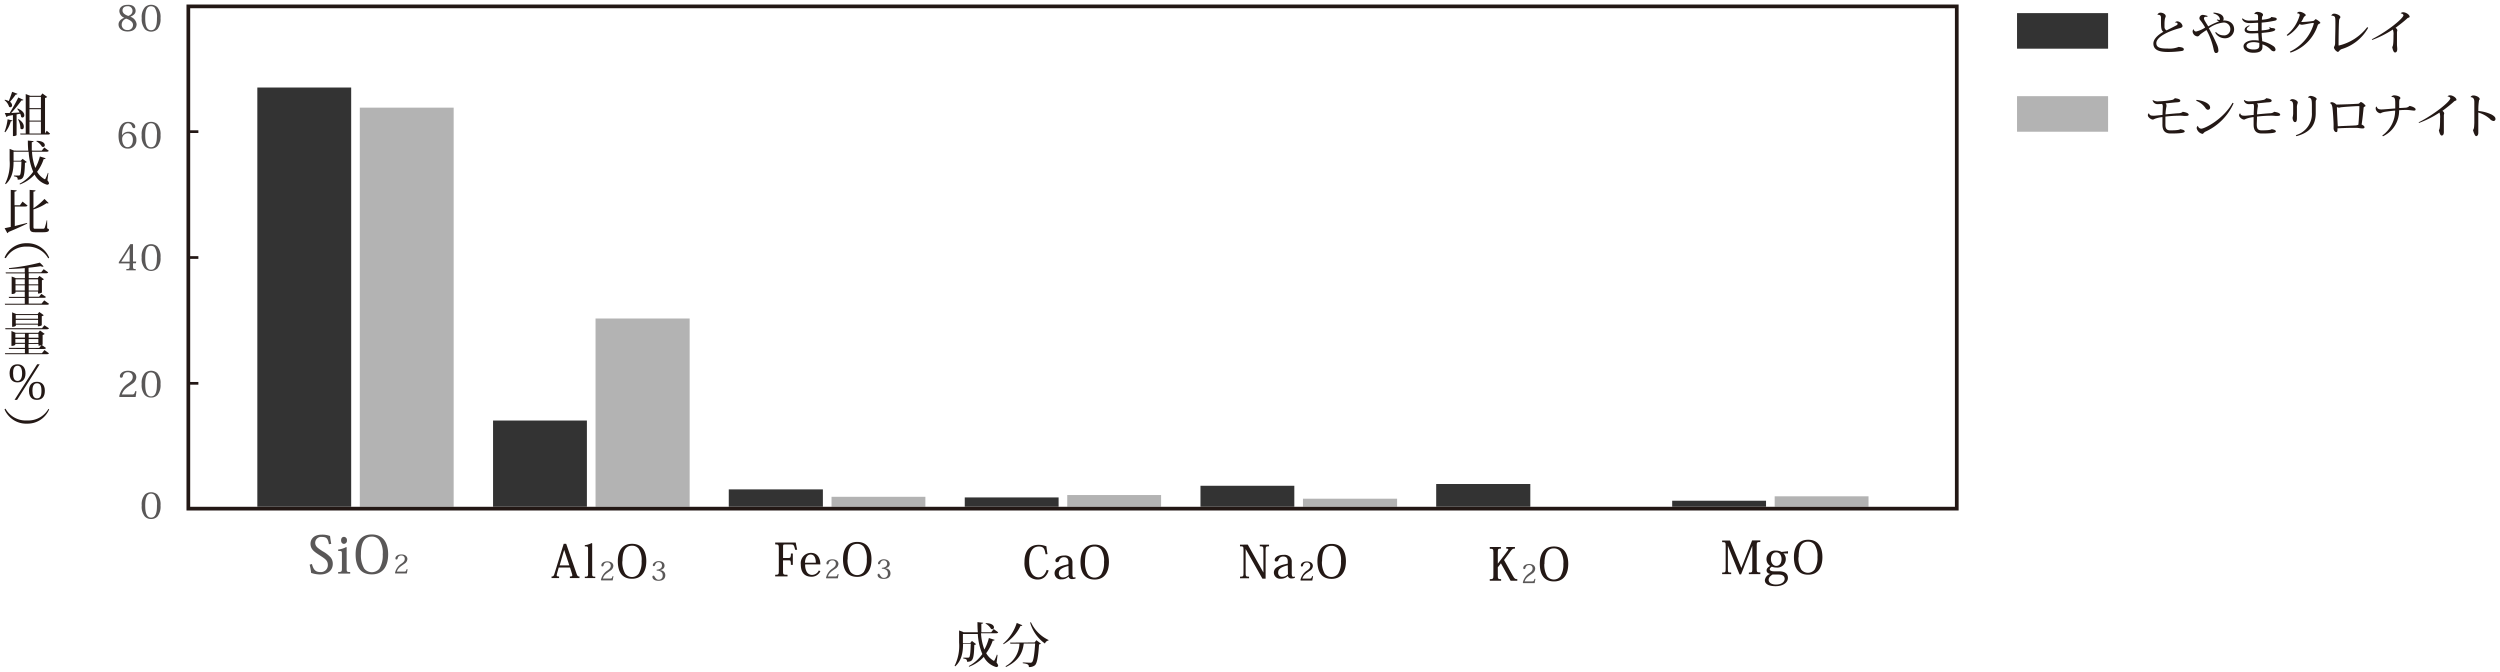 <svg id="レイヤー_1" data-name="レイヤー 1" xmlns="http://www.w3.org/2000/svg" width="552.99" height="148.55" viewBox="0 0 552.99 148.55"><defs><style>.cls-1{fill:#595757;}.cls-2{fill:#231815;}.cls-3{fill:#333;}.cls-4{fill:#b3b3b3;}.cls-5,.cls-6{fill:none;stroke:#231815;stroke-miterlimit:10;}.cls-5{stroke-width:0.82px;}.cls-6{stroke-width:0.6px;}</style></defs><path class="cls-1" d="M69,124.75c.36,1.42.91,1.79,1.91,1.79A1.53,1.53,0,0,0,72.52,125c0-1-.54-1.35-1.76-2.14s-2.08-1.34-2.08-2.6c0-.82.55-2,2.55-2a4.49,4.49,0,0,1,1.77.31c.06.46.15,1.12.27,1.72l-.51.09c-.23-1.23-.48-1.61-1.58-1.61A1.31,1.31,0,0,0,69.72,120c0,.83.47,1.17,1.61,1.91a7,7,0,0,1,1.81,1.39,2.25,2.25,0,0,1,.47,1.43c0,1.4-1.08,2.34-2.79,2.34a6.2,6.2,0,0,1-2-.35,12.31,12.31,0,0,0-.33-1.82Z"/><path class="cls-1" d="M76.68,121.06v4.62c0,.76,0,.85.78.85v.35H74.8v-.35c.77,0,.83-.09.83-.86v-3c0-.78,0-.8-.83-.8v-.32a4.51,4.51,0,0,0,1.76-.54Zm.06-1.54a.69.69,0,0,1-.65.78c-.37,0-.64-.28-.64-.78s.27-.77.64-.77A.69.69,0,0,1,76.74,119.52Z"/><path class="cls-1" d="M78.66,122.62c0-3,1.39-4.4,3.59-4.4,2.61,0,3.61,2,3.61,4.4s-1,4.43-3.61,4.43S78.66,125.23,78.66,122.62Zm1.18,0a5.7,5.7,0,0,0,.72,3.14,2.18,2.18,0,0,0,1.68.81,2.21,2.21,0,0,0,1.7-.81,5.7,5.7,0,0,0,.72-3.14,5,5,0,0,0-.74-3.14,2.05,2.05,0,0,0-1.67-.78C80.09,118.7,79.84,121,79.84,122.62Z"/><path class="cls-1" d="M90.16,125.93l-.18.92H87.45l-.08-.09a3.27,3.27,0,0,1,1.47-2.11c.44-.32.69-.57.69-1a.7.7,0,0,0-.79-.77.75.75,0,0,0-.79.64c0,.18-.13.24-.28.24s-.2-.09-.2-.27c0-.35.42-.85,1.3-.85,1,0,1.34.58,1.34,1a1.31,1.31,0,0,1-.66,1.06c-.38.28-.71.49-1,.74a2.16,2.16,0,0,0-.67,1h1.59c.38,0,.44-.07.57-.55Z"/><path class="cls-1" d="M28.85,3.71a2,2,0,0,1,1.37,1.62c0,.79-.53,1.64-2,1.64-1.1,0-2-.56-2-1.58,0-.23.06-1,1.28-1.46v0a1.66,1.66,0,0,1-1.1-1.49c0-.66.52-1.37,1.82-1.37C29.29,1,30,1.53,30,2.4c0,.62-.47,1-1.17,1.3Zm.57,1.78c0-.84-1.13-1.23-1.5-1.37a1.4,1.4,0,0,0-1,1.29,1.17,1.17,0,0,0,1.25,1.23A1.12,1.12,0,0,0,29.42,5.49ZM27.1,2.3c0,.69.67,1,1.28,1.23.43-.19.93-.45.93-1.15a1,1,0,0,0-1.12-1C27.58,1.37,27.1,1.68,27.1,2.3Z"/><path class="cls-1" d="M32,6.37A3.48,3.48,0,0,1,31.35,4a3.25,3.25,0,0,1,.74-2.43,2,2,0,0,1,2.68,0A3.29,3.29,0,0,1,35.51,4a3.54,3.54,0,0,1-.65,2.4,2,2,0,0,1-2.86,0ZM32.12,4c0,1.45.24,2.68,1.3,2.68s1.3-1.17,1.3-2.68a3.73,3.73,0,0,0-.49-2.27,1.08,1.08,0,0,0-.81-.35C32.48,1.36,32.12,2.29,32.12,4Z"/><path class="cls-1" d="M27,29.92a1.6,1.6,0,0,1,1.4-.78,1.68,1.68,0,0,1,1.77,1.78,1.82,1.82,0,0,1-1.95,1.95c-1.13,0-2-.8-2-2.86,0-1.19.33-3.06,2.12-3.06,1.08,0,1.58.61,1.58,1.07,0,.19-.1.34-.28.34s-.32-.13-.44-.43a.9.9,0,0,0-.9-.66c-.9,0-1.31,1.2-1.31,2.64Zm1.22-.43a1.23,1.23,0,0,0-1.2,1.25c0,.88.39,1.81,1.19,1.81s1.18-.77,1.18-1.6C29.42,30.61,29.29,29.49,28.25,29.49Z"/><path class="cls-1" d="M32,32.27a3.47,3.47,0,0,1-.66-2.39,3.32,3.32,0,0,1,.74-2.44,2.09,2.09,0,0,1,2.69,0,3.32,3.32,0,0,1,.74,2.44,3.52,3.52,0,0,1-.65,2.39,1.87,1.87,0,0,1-1.44.6A1.81,1.81,0,0,1,32,32.27Zm.12-2.39c0,1.45.24,2.68,1.3,2.68s1.29-1.17,1.29-2.68a3.69,3.69,0,0,0-.48-2.26,1.06,1.06,0,0,0-.81-.36C32.48,27.26,32.12,28.19,32.12,29.88Z"/><path class="cls-1" d="M28.66,58.26H26.28V58l2.55-4h.59v3.85h.71l-.06.38h-.65v.65c0,.56,0,.64.61.64v.27H27.94v-.27c.69,0,.72-.09.72-.64Zm0-3.36c-.11.17-.24.44-.44.75l-1.41,2.23h1.87V55.67c0-.21,0-.5,0-.77Z"/><path class="cls-1" d="M32,59.33a3.43,3.43,0,0,1-.66-2.39,3.29,3.29,0,0,1,.74-2.43,2.06,2.06,0,0,1,2.69,0,3.29,3.29,0,0,1,.74,2.43,3.49,3.49,0,0,1-.65,2.39,2,2,0,0,1-2.86,0ZM32.12,57c0,1.45.24,2.67,1.3,2.67s1.29-1.17,1.29-2.67a3.75,3.75,0,0,0-.48-2.27,1,1,0,0,0-.81-.35C32.48,54.33,32.12,55.26,32.12,57Z"/><path class="cls-1" d="M30.19,86.56,30,87.82H26.48l-.12-.12a4.55,4.55,0,0,1,2-2.9c.61-.43,1-.79,1-1.4a1,1,0,0,0-1.09-1.06,1,1,0,0,0-1.09.88c-.07.25-.18.33-.38.33s-.28-.13-.28-.37c0-.48.58-1.17,1.78-1.17,1.44,0,1.85.8,1.85,1.44a1.83,1.83,0,0,1-.91,1.45c-.51.38-1,.66-1.37,1a3,3,0,0,0-.92,1.36h2.18c.52,0,.6-.1.78-.75Z"/><path class="cls-1" d="M32,87.34a3.48,3.48,0,0,1-.66-2.4,3.29,3.29,0,0,1,.74-2.43,2.06,2.06,0,0,1,2.69,0,3.29,3.29,0,0,1,.74,2.43,3.54,3.54,0,0,1-.65,2.4,1.87,1.87,0,0,1-1.44.6A1.85,1.85,0,0,1,32,87.34ZM32.12,85c0,1.45.24,2.68,1.3,2.68s1.29-1.18,1.29-2.68a3.75,3.75,0,0,0-.48-2.27,1.08,1.08,0,0,0-.81-.35C32.48,82.33,32.12,83.26,32.12,85Z"/><path class="cls-1" d="M32,114.2a3.47,3.47,0,0,1-.65-2.39,3.28,3.28,0,0,1,.74-2.44,2.08,2.08,0,0,1,2.68,0,3.32,3.32,0,0,1,.74,2.44,3.52,3.52,0,0,1-.65,2.39,1.85,1.85,0,0,1-1.43.6A1.82,1.82,0,0,1,32,114.2Zm.12-2.39c0,1.45.24,2.68,1.3,2.68s1.3-1.17,1.3-2.68a3.67,3.67,0,0,0-.49-2.26,1.06,1.06,0,0,0-.81-.36C32.48,109.19,32.12,110.12,32.12,111.81Z"/><path class="cls-2" d="M126.09,125.53h-2.5l-.35,1.23a2.2,2.2,0,0,0-.1.49c0,.22.15.27.53.27v.35H122v-.35c.36,0,.48-.1.63-.57l2.06-6.66h.55l2.26,6.52c.2.6.32.71.68.71v.35h-2.13v-.35c.4,0,.54-.07.54-.27a1.65,1.65,0,0,0-.09-.4Zm-.15-.46-1.15-3.44h0l-1,3.44Z"/><path class="cls-2" d="M129.36,127.56c.68,0,.72-.09.72-.75v-5.26c0-.62,0-.69-.72-.69v-.27a4.35,4.35,0,0,0,1.52-.47l.11.07v6.63c0,.65,0,.74.68.74v.31h-2.31Z"/><path class="cls-1" d="M135.69,127.46l-.17.92H133l-.08-.09a3.3,3.3,0,0,1,1.47-2.11c.44-.32.7-.57.7-1a.71.71,0,0,0-.79-.78.77.77,0,0,0-.8.65c0,.18-.13.24-.28.24s-.2-.09-.2-.27c0-.35.43-.85,1.3-.85,1,0,1.35.58,1.35,1a1.34,1.34,0,0,1-.66,1.06c-.38.28-.72.49-1,.74a2.07,2.07,0,0,0-.66,1h1.58c.39,0,.44-.07.57-.55Z"/><path class="cls-2" d="M136.66,124.14c0-2.59,1.22-3.85,3.14-3.85,2.29,0,3.16,1.71,3.16,3.85s-.91,3.88-3.16,3.88S136.66,126.43,136.66,124.14Zm1,0a5,5,0,0,0,.63,2.75,1.89,1.89,0,0,0,3,0,4.91,4.91,0,0,0,.63-2.75,4.42,4.42,0,0,0-.64-2.75,1.8,1.8,0,0,0-1.46-.68C137.91,120.71,137.69,122.7,137.69,124.14Z"/><path class="cls-1" d="M145.93,126.12c.67,0,1.23.41,1.23,1.11s-.44,1.24-1.49,1.24-1.36-.53-1.36-.87c0-.16.07-.26.22-.26s.16,0,.24.17a1.72,1.72,0,0,0,.26.38.74.74,0,0,0,.65.34.87.87,0,0,0,.9-1,.89.89,0,0,0-.19-.59,1.41,1.41,0,0,0-1.14-.41V126c.45,0,1.18-.18,1.18-.9a.72.72,0,0,0-.76-.75.76.76,0,0,0-.74.56c-.08.2-.14.32-.32.32s-.21-.11-.21-.28.43-.83,1.28-.83c1,0,1.31.53,1.31,1s-.29.86-1.06,1Z"/><path class="cls-2" d="M332.69,123.87l1.93,3.47c.4.7.53.77,1,.77v.35h-1.48L332,124.6l-.69.89v1.81c0,.73.06.81.73.81v.35h-2.51v-.35c.73,0,.8-.08.8-.8v-5.12c0-.74-.07-.81-.8-.81V121H332v.35c-.63,0-.69.08-.69.81v2.52h0l1.92-2.5c.25-.33.4-.53.4-.66s-.14-.17-.45-.17V121h1.92v.35c-.4,0-.56.05-.91.5Z"/><path class="cls-1" d="M339.63,128.05l-.18.93h-2.53l-.08-.1a3.33,3.33,0,0,1,1.47-2.11c.44-.31.69-.57.69-1a.7.7,0,0,0-.79-.77.76.76,0,0,0-.79.64c-.05.18-.13.24-.28.24s-.2-.09-.2-.27c0-.35.42-.85,1.3-.85,1.05,0,1.34.58,1.34,1.05a1.34,1.34,0,0,1-.66,1.06c-.38.27-.71.48-1,.73a2.21,2.21,0,0,0-.67,1h1.59c.38,0,.44-.07.57-.55Z"/><path class="cls-2" d="M340.6,124.74c0-2.6,1.22-3.86,3.14-3.86,2.28,0,3.15,1.72,3.15,3.86s-.9,3.87-3.15,3.87S340.6,127,340.6,124.74Zm1,0a5,5,0,0,0,.63,2.74,1.89,1.89,0,0,0,2.95,0,5,5,0,0,0,.63-2.74,4.46,4.46,0,0,0-.64-2.76,1.8,1.8,0,0,0-1.46-.68C341.85,121.3,341.63,123.29,341.63,124.74Z"/><path class="cls-2" d="M175.37,122.44v2.5h-.43c0-1-.09-1-.53-1H173.2v2.4c0,.74.05.8,1,.8v.35h-2.73v-.35c.73,0,.8-.08.8-.8v-5.12c0-.73-.08-.8-.8-.8V120H176l.33,1.62h-.44c-.26-1.1-.36-1.18-.92-1.18h-1.39c-.34,0-.37.06-.37.5v2.49h1.19c.45,0,.55-.13.55-1Z"/><path class="cls-2" d="M181.46,126.36a2.13,2.13,0,0,1-1.94,1.21c-1.86,0-2.39-1.3-2.39-2.75a2.28,2.28,0,0,1,2.23-2.53c1.68,0,2.1,1.5,2.1,2.56H178.1a3.12,3.12,0,0,0,.37,1.68,1.36,1.36,0,0,0,1.14.64,1.69,1.69,0,0,0,1.52-1Zm-1-1.88c0-.62-.13-1.82-1.16-1.82-.52,0-1.18.42-1.25,1.82Z"/><path class="cls-1" d="M185.5,127l-.18.93h-2.53l-.08-.09a3.3,3.3,0,0,1,1.47-2.11c.44-.32.7-.58.7-1a.7.7,0,0,0-.79-.77.77.77,0,0,0-.8.64c0,.19-.13.24-.28.24s-.2-.09-.2-.27c0-.35.43-.85,1.3-.85,1,0,1.35.58,1.35,1a1.34,1.34,0,0,1-.66,1.06c-.38.27-.72.48-1,.73a2.1,2.1,0,0,0-.66,1h1.58c.39,0,.44-.08.58-.55Z"/><path class="cls-2" d="M186.47,123.73c0-2.59,1.22-3.86,3.14-3.86,2.28,0,3.16,1.72,3.16,3.86s-.9,3.87-3.16,3.87S186.47,126,186.47,123.73Zm1,0a5,5,0,0,0,.63,2.74,1.89,1.89,0,0,0,3,0,4.87,4.87,0,0,0,.63-2.74,4.42,4.42,0,0,0-.64-2.75,1.79,1.79,0,0,0-1.46-.68C187.72,120.3,187.5,122.29,187.5,123.73Z"/><path class="cls-1" d="M195.74,125.7c.67,0,1.23.42,1.23,1.12s-.44,1.23-1.49,1.23-1.36-.53-1.36-.86c0-.17.07-.27.22-.27s.16,0,.24.18a1.69,1.69,0,0,0,.26.37.75.75,0,0,0,.65.35.87.87,0,0,0,.9-1,.92.92,0,0,0-.18-.59,1.42,1.42,0,0,0-1.15-.42v-.22c.45,0,1.18-.18,1.18-.9a.71.71,0,0,0-.76-.74.75.75,0,0,0-.74.56c-.08.2-.13.31-.32.31s-.21-.11-.21-.27.43-.84,1.28-.84,1.31.54,1.31,1-.29.85-1.06,1Z"/><path class="cls-2" d="M276,120.46l3.46,6.18h0v-5c0-.74-.08-.8-.8-.8v-.36h2.05v.36c-.67,0-.76.06-.76.8V128h-.71l-3.71-6.56h0v5.32c0,.73.06.8.76.8v.35h-2v-.35c.71,0,.77-.07.77-.8v-5.13c0-.75-.06-.79-.78-.79v-.36Z"/><path class="cls-2" d="M284.85,124.2c0-.58-.18-1.1-1-1.1a1.09,1.09,0,0,0-1.09.8.41.41,0,0,1-.44.3.33.33,0,0,1-.36-.36c0-.49.69-1.11,1.94-1.11a1.81,1.81,0,0,1,1.45.46,1.58,1.58,0,0,1,.38,1.16v2.51c0,.51.11.73.33.73a.56.56,0,0,0,.3-.08l.08.3a1.83,1.83,0,0,1-.77.14.74.74,0,0,1-.8-.56h0a2.13,2.13,0,0,1-1.6.62,1.36,1.36,0,0,1-.8-2.54,5,5,0,0,1,1.69-.64l.68-.16Zm0,.84c-1.48.38-2.12.85-2.12,1.54a.87.87,0,0,0,1,1,1.62,1.62,0,0,0,1.16-.55Z"/><path class="cls-2" d="M290.44,127.48l-.17.93h-2.54l-.08-.09a3.36,3.36,0,0,1,1.47-2.12c.44-.31.7-.57.7-1a.7.7,0,0,0-.79-.77.77.77,0,0,0-.8.64c-.05.19-.13.24-.28.24s-.2-.09-.2-.27c0-.35.43-.85,1.3-.85,1.05,0,1.35.58,1.35,1a1.35,1.35,0,0,1-.66,1.06c-.38.27-.72.48-1,.73a2.1,2.1,0,0,0-.66,1h1.58c.39,0,.44-.08.57-.56Z"/><path class="cls-2" d="M291.41,124.17c0-2.59,1.22-3.86,3.14-3.86,2.29,0,3.16,1.72,3.16,3.86s-.91,3.87-3.16,3.87S291.41,126.45,291.41,124.17Zm1,0a5,5,0,0,0,.63,2.74,1.89,1.89,0,0,0,2.95,0,4.87,4.87,0,0,0,.63-2.74,4.42,4.42,0,0,0-.64-2.75,1.8,1.8,0,0,0-1.46-.68C292.66,120.74,292.44,122.73,292.44,124.17Z"/><path class="cls-2" d="M231.28,122.61c-.22-1.16-.37-1.72-1.49-1.72-1.5,0-2.15,1.39-2.15,3.32,0,2.94,1.32,3.49,2.07,3.49.92,0,1.5-.68,1.8-1.64l.44.12a3.19,3.19,0,0,1-.78,1.38,2.24,2.24,0,0,1-1.6.63,2.68,2.68,0,0,1-2.1-.88,4.57,4.57,0,0,1-.86-3c0-2.52,1.21-3.8,3.15-3.8a4.35,4.35,0,0,1,1.7.35c.06.57.15,1.17.25,1.71Z"/><path class="cls-2" d="M236.34,124.35c0-.58-.18-1.1-1-1.1a1.09,1.09,0,0,0-1.09.8.41.41,0,0,1-.44.3.33.33,0,0,1-.36-.36c0-.49.69-1.11,1.94-1.11a1.81,1.81,0,0,1,1.45.46,1.58,1.58,0,0,1,.38,1.16V127c0,.51.11.73.33.73a.56.56,0,0,0,.3-.08l.08.3a1.83,1.83,0,0,1-.77.14.74.74,0,0,1-.8-.56h0a2.13,2.13,0,0,1-1.6.62,1.36,1.36,0,0,1-.8-2.54,5,5,0,0,1,1.69-.64l.68-.16Zm0,.84c-1.48.38-2.12.85-2.12,1.54a.87.87,0,0,0,1,1,1.62,1.62,0,0,0,1.16-.55Z"/><path class="cls-2" d="M239,124.32c0-2.59,1.22-3.86,3.14-3.86,2.28,0,3.15,1.72,3.15,3.86s-.9,3.87-3.15,3.87S239,126.6,239,124.32Zm1,0a5,5,0,0,0,.63,2.74,1.89,1.89,0,0,0,2.95,0,5,5,0,0,0,.63-2.74,4.42,4.42,0,0,0-.64-2.75,1.8,1.8,0,0,0-1.46-.68C240.21,120.89,240,122.88,240,124.32Z"/><path class="cls-2" d="M387.56,119.54h1.82v.35c-.75,0-.8.07-.8.81v5.12c0,.73.06.8.8.8V127h-2.54v-.35c.72,0,.76-.08.76-.8v-5.1h0l-2.48,6.3h-.35l-2.57-6.32h0v5.12c0,.72,0,.8.73.8V127h-2v-.35c.73,0,.78-.08.78-.8v-5.16c0-.71-.05-.77-.78-.77v-.35h1.75l2.5,6.07h0Z"/><path class="cls-2" d="M394.48,122.41a1.66,1.66,0,0,1,.53,1.25,1.87,1.87,0,0,1-2.08,1.88,2.42,2.42,0,0,1-1-.2c-.3.19-.47.38-.47.6s.31.43.9.43h1.12c1.57,0,2,.73,2,1.45,0,1-1,1.84-2.73,1.84-1.42,0-2.37-.44-2.37-1.32a1.67,1.67,0,0,1,1.19-1.38c-.41-.08-.81-.33-.81-.79s.37-.73.8-1a1.74,1.74,0,0,1-.82-1.52,1.88,1.88,0,0,1,2.09-1.86,2.52,2.52,0,0,1,1.24.3l1.43-.16v.51Zm-2.41,4.68c-.53.33-.85.7-.85,1.16,0,.64.65,1.05,1.63,1.05,1.27,0,1.91-.62,1.91-1.27,0-.44-.25-.94-1.4-.94Zm2-3.43c0-.76-.38-1.48-1.18-1.48s-1.17.73-1.17,1.49.44,1.5,1.19,1.5S394.07,124.52,394.07,123.66Z"/><path class="cls-2" d="M396.81,123.25c0-2.6,1.23-3.86,3.15-3.86,2.28,0,3.15,1.72,3.15,3.86s-.9,3.87-3.15,3.87S396.81,125.53,396.81,123.25Zm1,0a4.87,4.87,0,0,0,.63,2.74,1.89,1.89,0,0,0,2.95,0,5,5,0,0,0,.63-2.74,4.48,4.48,0,0,0-.64-2.76,1.8,1.8,0,0,0-1.46-.68C398.06,119.81,397.85,121.81,397.85,123.25Z"/><path class="cls-2" d="M476.17,22.11a2,2,0,0,0,1.36.3,17.94,17.94,0,0,0,2.87-.3,1,1,0,0,0,.66-.39c.65.08,1.21.23,1.21.54s-.33.35-.83.38-1.5.15-2.42.22a.6.6,0,0,1,.19.46.78.78,0,0,1,0,.21A11.25,11.25,0,0,0,479,25.3c1.05-.1,2.18-.21,2.87-.25.38,0,.82-.14.92-.32.56.07,1.33.27,1.33.64,0,.18-.19.27-.58.27l-.48,0a7.47,7.47,0,0,0-1-.05,28.68,28.68,0,0,0-3.08.2c0,.65,0,1.33,0,1.77,0,.82.2,1.27,1.06,1.27.54,0,2,0,2.21-.26.55.08,1,.23,1,.5s-.61.46-3.13.46c-1.8,0-1.8-1.42-1.8-2.1,0-.45,0-1.12,0-1.53a6.69,6.69,0,0,0-1.71.39,1,1,0,0,1-.41.16c-.4,0-1.1-.52-1.1-.94a.48.48,0,0,1,.25-.46c.08.42.42.54.83.54a4,4,0,0,0,.47,0l1.69-.17c0-.5.06-1.44.06-1.79a1.05,1.05,0,0,0-.15-.65,8.27,8.27,0,0,1-.89.05,1.1,1.1,0,0,1-1.2-.81Z"/><path class="cls-2" d="M485.87,22.09c1.29.13,3,.74,3,1.71a.47.47,0,0,1-.5.48c-.22,0-.46-.25-.58-.46a4.45,4.45,0,0,0-2-1.53Zm8.19.77a12.46,12.46,0,0,1-6.19,6.24c-.5.25-.47.51-.71.51a1.64,1.64,0,0,1-1.27-1.29.68.68,0,0,1,.28-.49.78.78,0,0,0,.74.63c.81,0,4.95-2.15,6.92-5.73Z"/><path class="cls-2" d="M496.38,22.11a2,2,0,0,0,1.37.3,17.7,17.7,0,0,0,2.86-.3,1,1,0,0,0,.66-.39c.66.08,1.21.23,1.21.54s-.32.35-.83.38-1.5.15-2.41.22a.64.64,0,0,1,.19.46.78.78,0,0,1,0,.21,10.15,10.15,0,0,0-.18,1.77c1-.1,2.17-.21,2.86-.25a1.36,1.36,0,0,0,.93-.32c.55.07,1.33.27,1.33.64,0,.18-.2.27-.59.27l-.47,0a7.63,7.63,0,0,0-1-.05,28.66,28.66,0,0,0-3.07.2c0,.65-.05,1.33-.05,1.77,0,.82.2,1.27,1.06,1.27.55,0,2,0,2.22-.26.54.08.94.23.94.5s-.6.46-3.12.46c-1.8,0-1.8-1.42-1.8-2.1,0-.45,0-1.12,0-1.53a6.5,6.5,0,0,0-1.7.39c-.15.06-.25.16-.42.16-.4,0-1.09-.52-1.09-.94a.5.5,0,0,1,.24-.46c.08.42.42.54.84.54a3.86,3.86,0,0,0,.46,0l1.69-.17c0-.5.06-1.44.06-1.79a1.14,1.14,0,0,0-.14-.65,8.27,8.27,0,0,1-.89.05,1.1,1.1,0,0,1-1.2-.81Z"/><path class="cls-2" d="M506.52,22.22a.63.63,0,0,1,.57-.29c.37,0,1.17.31,1.17.76a1.49,1.49,0,0,1-.1.35,2.38,2.38,0,0,0-.09.83c0,.43,0,1.66,0,2.23s-.09.91-.42.91-.54-.51-.54-1a4,4,0,0,0,.13-.93c0-.43,0-1,0-1.27,0-1,0-1.48-.76-1.53Zm4-.65a.67.67,0,0,1,.58-.36c.47,0,1.34.37,1.34.7,0,.11-.11.17-.15.25a.73.73,0,0,0-.06.28c0,.23,0,.49,0,1.07V25c0,2.64-1.23,4.31-4.27,5.12l-.13-.22a4.91,4.91,0,0,0,3.55-5V23.35c0-1.21-.07-1.79-.84-1.74Z"/><path class="cls-2" d="M515.38,22.81a.54.54,0,0,1,.46-.21,1.75,1.75,0,0,1,.94.52,1.51,1.51,0,0,0,.39,0c.89,0,3.49-.11,4.41-.17a.44.44,0,0,0,.35-.17c.13-.11.22-.22.32-.22a2.28,2.28,0,0,1,1,.83c0,.11-.1.17-.27.23a.28.28,0,0,0-.16.26c-.06.6-.25,2.53-.44,3.66.35.17.64.38.64.59s-.14.28-.47.28-.75-.09-1.21-.13c-.25,0-.58,0-1,0-1,0-2.45.06-3.3.11,0,.6,0,.83-.29.83s-.57-.42-.57-.84c0-.13,0-.73,0-.86,0-.55-.14-2.87-.24-3.59-.06-.44-.15-1.05-.66-1.13Zm6.28,4.78c.14-1.33.22-3.26.23-4,0-.09,0-.12-.1-.12-.71,0-3.23.17-3.77.24-.23,0-.5.1-.63.1a.82.82,0,0,1-.46-.14,2.17,2.17,0,0,0,0,.47c0,.61.12,2.8.18,3.79,1.15-.06,3.22-.14,4-.19A2,2,0,0,0,521.66,27.59Z"/><path class="cls-2" d="M530.69,22.48c0,.43,0,.92,0,1.41.58,0,1.09-.05,1.42-.07a1.29,1.29,0,0,0,.86-.39c.63.09,1.35.45,1.35.74s-.2.29-.41.29-.91-.13-1.57-.14c-.41,0-1,0-1.67.07a6.23,6.23,0,0,1-3.57,5.76l-.15-.17a6.8,6.8,0,0,0,2.85-5.52c-.78.06-1.54.17-2.19.26a3.81,3.81,0,0,0-.74.19c-.14.05-.2.15-.38.15a1.22,1.22,0,0,1-1-1c0-.22,0-.45.25-.48.08.63.76.63,1.08.63s1.69-.12,3-.22c0-.23,0-.46,0-.69,0-1.5,0-1.86-.87-1.84h0a.68.68,0,0,1,.62-.37c.6,0,1.38.28,1.38.59s-.23.15-.23.55Z"/><path class="cls-2" d="M535,27.06c3.62-1.82,7-4.68,7-5.31,0-.22-.31-.41-.6-.4,0-.1.24-.27.54-.27.57,0,1.42.53,1.42,1,0,.14-.13.17-.29.22a1,1,0,0,0-.34.23c-.68.63-1.84,1.52-2.48,2a.81.81,0,0,1,.4.53,3.6,3.6,0,0,1-.08.37c0,.24,0,1.47,0,1.87s0,.81,0,1,0,.65,0,.93c0,.5-.19.75-.48.75s-.5-.56-.62-1.19c.15-.23.27-.43.27-2.64a3.22,3.22,0,0,0-.13-1.25,22.17,22.17,0,0,1-4.55,2.3Z"/><path class="cls-2" d="M546.47,21.49a.67.67,0,0,1,.62-.38c.57,0,1.41.39,1.41.81,0,.1-.08.17-.15.27a13.38,13.38,0,0,0-.15,2.36,8.73,8.73,0,0,1,2.92.78c.58.33.87.6.87,1a.44.44,0,0,1-.43.44,1.29,1.29,0,0,1-.82-.48,6.61,6.61,0,0,0-2.55-1.4c0,1.06,0,2.19,0,2.85s0,1.25,0,1.67-.21.7-.48.7-.58-.88-.69-1.35c.23-.29.25-.6.29-1.58,0-.51,0-1.55,0-2.55,0-.82,0-1.62,0-2.07s-.08-1.07-.88-1.07Z"/><rect class="cls-3" x="56.92" y="19.36" width="20.76" height="92.73"/><rect class="cls-4" x="79.59" y="23.81" width="20.76" height="88.28"/><rect class="cls-3" x="109.06" y="93.02" width="20.76" height="19.07"/><rect class="cls-4" x="131.73" y="70.45" width="20.82" height="41.64"/><rect class="cls-3" x="161.2" y="108.25" width="20.82" height="3.84"/><rect class="cls-4" x="183.93" y="109.89" width="20.76" height="2.2"/><rect class="cls-3" x="213.4" y="110.03" width="20.76" height="2.06"/><rect class="cls-4" x="236.07" y="109.5" width="20.76" height="2.59"/><rect class="cls-3" x="265.54" y="107.45" width="20.76" height="4.64"/><rect class="cls-4" x="288.21" y="110.31" width="20.82" height="1.78"/><rect class="cls-3" x="317.68" y="107.06" width="20.82" height="5.03"/><rect class="cls-3" x="369.88" y="110.76" width="20.76" height="1.33"/><rect class="cls-4" x="392.55" y="109.78" width="20.76" height="2.31"/><rect class="cls-4" x="446.16" y="21.27" width="20.14" height="7.87"/><path class="cls-2" d="M481.08,5a.66.66,0,0,1,.57-.28,1.32,1.32,0,0,1,1.12,1c0,.34-.31.44-.8.56-2.26.61-5,1.87-5,3.27,0,1.09,1.14,1.19,2.55,1.19a5.37,5.37,0,0,0,2.38-.36c.62.06,1.15.15,1.15.53s-.43.36-1,.44a21.61,21.61,0,0,1-2.53.15c-2,0-3.2-.48-3.2-1.89,0-.94,1-1.9,2.21-2.58C478,6.7,478,5.88,478,4.57c0-.1,0-.57,0-.68s0-.61-.56-.61h-.21l0-.06a.72.72,0,0,1,.64-.42c.6,0,1.18.36,1.18.78,0,.16-.14.37-.19.63a7.24,7.24,0,0,0-.08,1.15c0,.22,0,.44,0,.63a.81.81,0,0,0,.46.73c.5-.26,1.34-.67,1.94-1,.32-.13.5-.27.5-.44s-.24-.32-.53-.29Z"/><path class="cls-2" d="M489.61,2.78c1.6.12,2.24.66,2.25,1.4a.43.43,0,0,1-.16.35h.19c1.44,0,2.29.77,2.29,2A2,2,0,0,1,492,8.46a2.43,2.43,0,0,1-2-1.24l.15-.15a2.19,2.19,0,0,0,1.65.75,1.36,1.36,0,0,0,1.54-1.34A1.43,1.43,0,0,0,491.71,5a6.5,6.5,0,0,0-3.12,1.26A37.85,37.85,0,0,1,490.44,10a3.42,3.42,0,0,1,.26,1.16.51.51,0,0,1-.55.57c-.31,0-.43-.45-.54-1a15,15,0,0,0-1.54-4.08c-.4.25-.89.59-1.23.84s-.43.56-.79.56A1.18,1.18,0,0,1,485,7a.68.68,0,0,1,.24-.57l0,0a.53.53,0,0,0,.53.54,6,6,0,0,0,2-.88c-.18-.33-.38-.64-.58-.94-.41-.62-.64-.79-.68-1a1,1,0,0,1,0-.16.74.74,0,0,1,.77-.7,4.09,4.09,0,0,1,1,.24l0,.18-.29,0c-.08,0-.48,0-.48.33s.21.62.95,1.8a14.23,14.23,0,0,1,2.38-1.1,5.17,5.17,0,0,0-.5-.29l.08-.16a1.84,1.84,0,0,0,.46.12c.1,0,.15,0,.15-.11,0-.46-.41-1.07-1.41-1.31Z"/><path class="cls-2" d="M498.65,3.07a.72.72,0,0,1,.67-.44c.64,0,1.25.31,1.25.62s-.16.24-.2.5a5,5,0,0,0-.05.61c.44,0,2-.21,2.07-.6l.12,0c.38.11,1.09.07,1.09.44s-.4.36-1,.49a20.07,20.07,0,0,1-2.33.31c0,.26,0,1.51,0,1.72.17,0,1.8-.13,1.8-.4a.28.28,0,0,0-.14-.21l.13-.11c.23.14.29.21.52.21s.69.07.69.29-.11.55-3,.78a11.75,11.75,0,0,0,.11,1.49l0,.34a7.61,7.61,0,0,1,2.5,1.1,1,1,0,0,1,.46.77.38.38,0,0,1-.38.37.9.9,0,0,1-.68-.37,4.56,4.56,0,0,0-1.84-1.16c0,.17,0,.41,0,.56,0,.86-.58,1.29-2,1.29s-2.18-.67-2.18-1.45,1.09-1.32,2.29-1.32a7.59,7.59,0,0,1,1.07.08c0-.11-.09-1.38-.1-1.64-.4,0-1,.05-1.49.05-1.08,0-1.52-.32-1.52-.79s.4-.71,1-1l.11.14c-.45.23-.65.49-.65.71s.33.41,1,.41c.46,0,1.12,0,1.52-.08l0-1.74c-.56,0-1.34.07-1.71.07-1,0-1.5-.21-1.86-.91l.13-.15a2,2,0,0,0,1.47.5c.49,0,1.46,0,1.95-.08V3.93c0-.56,0-.82-.62-.82a1.1,1.1,0,0,0-.25,0Zm1.1,6.43a4.67,4.67,0,0,0-1.21-.18c-1,0-1.63.34-1.63.81s.64.82,1.57.82,1.28-.25,1.27-.86C499.75,10,499.76,9.59,499.75,9.5Z"/><path class="cls-2" d="M505.8,7.75a8.56,8.56,0,0,0,2.89-4.4c0-.32-.32-.4-.61-.4a.59.59,0,0,1,.62-.34c.46,0,1.32.46,1.32.74,0,.12-.12.16-.22.25a.65.65,0,0,0-.24.27,7.79,7.79,0,0,1-.55,1l.24,0a22.2,22.2,0,0,0,2.34-.22.52.52,0,0,0,.38-.2c.09-.09.18-.2.27-.2s1,.57,1,.77-.13.17-.29.25a.73.73,0,0,0-.3.37,9.36,9.36,0,0,1-6,6l-.14-.21a9.94,9.94,0,0,0,5.28-6.14.5.5,0,0,0,0-.14c0-.06,0-.08-.07-.08-.39,0-2.17.4-2.5.4a.87.87,0,0,1-.56-.16A8.41,8.41,0,0,1,506,7.93Z"/><path class="cls-2" d="M515.68,3.45a.66.66,0,0,1,.64-.43c.48,0,1.36.38,1.36.76,0,.17-.12.26-.17.35a1,1,0,0,0-.12.49c-.08,1-.11,4.28-.11,5.29,0,.12,0,.16.08.16A11.12,11.12,0,0,0,523.62,6l.21.15a10,10,0,0,1-5.89,4.72,1.24,1.24,0,0,0-.48.35c-.11.13-.22.27-.35.27a1.52,1.52,0,0,1-.85-.93.83.83,0,0,1,.14-.4,1.94,1.94,0,0,0,.12-.77c0-.95.06-2.7.06-4s0-1.66-.32-1.81a1.12,1.12,0,0,0-.57-.11Z"/><path class="cls-2" d="M524.63,8.69c3.62-1.83,7-4.68,7-5.31,0-.22-.3-.41-.6-.4,0-.11.25-.27.54-.27.58,0,1.43.52,1.43,1,0,.13-.14.16-.3.22a.82.82,0,0,0-.33.23c-.68.63-1.85,1.52-2.49,2a.81.81,0,0,1,.4.53,2,2,0,0,1-.08.36c0,.25,0,1.47,0,1.87s0,.82,0,1,.06.65.06.94c0,.5-.19.75-.49.75s-.5-.56-.62-1.2c.15-.23.28-.43.28-2.63a3,3,0,0,0-.14-1.25,22.94,22.94,0,0,1-4.55,2.3Z"/><path class="cls-2" d="M220.65,144.94l-.21,1.64a1.29,1.29,0,0,1,.35.66c0,.15-.16.31-.43.31a4.46,4.46,0,0,1-2.75-2.25,8.49,8.49,0,0,1-3.25,2.18l-.07-.15a8.53,8.53,0,0,0,3-2.66,13,13,0,0,1-1-4.43h-3.3v2h1.62l.38-.47.92.71a.65.65,0,0,1-.4.17c-.09,3.23-.31,3.73-1.61,3.73,0-.51-.13-.61-.83-.73v-.18l1,0a.41.41,0,0,0,.31-.08c.2-.19.29-1.12.35-3h-1.71c0,1.57-.19,3.63-1.73,5l-.14-.11a9.89,9.89,0,0,0,1-5.18v-2.65l1,.4h3.14c-.06-.73-.08-1.47-.08-2.24l1.26.14c0,.13-.1.19-.4.24,0,.62,0,1.25,0,1.86h2.18l.55-.71,1,.73c-.08.15-.2.21-.51.21H217a11.74,11.74,0,0,0,.74,3.6,10.51,10.51,0,0,0,1-2.55l1.27.4c-.05.13-.15.2-.43.19a9.61,9.61,0,0,1-1.44,2.76,4.52,4.52,0,0,0,1.49,1.58c.09.07.15.11.2.11s.12-.05.17-.16a8.78,8.78,0,0,0,.52-1.25Zm-2.6-7.1c1.36,0,1.81.55,1.81.93a.4.4,0,0,1-.38.42.54.54,0,0,1-.27-.09,3.08,3.08,0,0,0-1.21-1.16Z"/><path class="cls-2" d="M221.9,142.36a10,10,0,0,0,3-4.57l1.24.51c-.06.11-.15.18-.41.15a9.19,9.19,0,0,1-3.77,4.06Zm6.94-.25.41-.5,1,.76a.66.66,0,0,1-.42.17c-.15,2.49-.41,4.21-.93,4.63a2,2,0,0,1-1.32.38c0-.49-.1-.69-1.35-.85v-.17c.51,0,1.33.06,1.64.06a.5.5,0,0,0,.41-.12c.33-.29.55-1.91.69-4.13h-2.52c-.2,1.64-.77,3.67-3.91,5.19l-.13-.16a5.93,5.93,0,0,0,3.09-5h-2l-.08-.23Zm3.07-.43a1,1,0,0,0-.77.67,8.63,8.63,0,0,1-3.28-4.63l.17-.1a8.06,8.06,0,0,0,3.92,3.95Z"/><path class="cls-2" d="M2.75,26.64c0,.11-.1.19-.36.19a6.63,6.63,0,0,1-1.22,2.42L1,29.17a11.3,11.3,0,0,0,.68-2.78ZM1.08,22.06a3.69,3.69,0,0,1,.86.3c.24-.56.52-1.35.74-2.05l1.19.44c-.06.11-.15.18-.4.17a16.19,16.19,0,0,1-1.26,1.6,1,1,0,0,1,.46.76.41.41,0,0,1-.39.45A.45.45,0,0,1,2,23.6a2.88,2.88,0,0,0-1-1.44Zm3.25,2.82a3.71,3.71,0,0,0-.53-.8L3.91,24c1.11.46,1.46,1.05,1.46,1.46A.47.47,0,0,1,5,26a.43.43,0,0,1-.33-.16,2.21,2.21,0,0,0-.2-.69l-.8.16v4.56c0,.06-.26.23-.65.23H2.86V25.45l-1.16.22a.35.35,0,0,1-.26.22L1.06,25H2.13a36.81,36.81,0,0,0,1.92-3.44l1.13.53a.23.23,0,0,1-.23.12.46.46,0,0,1-.2,0A29.5,29.5,0,0,1,2.48,25ZM4.1,26.36C5,26.93,5.27,27.53,5.27,28s-.2.59-.43.59a.41.41,0,0,1-.32-.18A4.44,4.44,0,0,0,4,26.43Zm6.24,2.56.74.64c-.09.14-.2.2-.47.2H4.53l-.07-.23H5.69V20.8l1,.39H9l.38-.52,1.06.77a.83.83,0,0,1-.48.23v7.86h0ZM9.05,21.43H6.52v2.49H9.05Zm0,5.24V24.15H6.52v2.52Zm-2.53.23v2.63H9.05V26.9Z"/><path class="cls-2" d="M10.7,38.26l-.21,1.64a1.25,1.25,0,0,1,.35.66c0,.14-.16.3-.43.3a4.49,4.49,0,0,1-2.76-2.25A8.28,8.28,0,0,1,4.41,40.8l-.07-.16a8.6,8.6,0,0,0,3-2.65,13,13,0,0,1-1-4.43H3v2H4.58L5,35.13l.92.7a.56.56,0,0,1-.4.17c-.09,3.24-.31,3.74-1.61,3.74,0-.52-.13-.61-.83-.74v-.17l1,0a.38.38,0,0,0,.31-.09c.2-.19.29-1.11.35-3H3c0,1.58-.19,3.63-1.73,5l-.14-.1a9.94,9.94,0,0,0,1-5.19V32.93l1,.39H6.25c-.06-.72-.09-1.46-.09-2.23l1.27.13c0,.14-.1.19-.4.25,0,.62,0,1.25,0,1.85H9.24l.55-.7,1,.73c-.07.14-.19.21-.5.21H7.08a11.74,11.74,0,0,0,.74,3.6,10.51,10.51,0,0,0,1-2.55l1.27.39c-.05.14-.15.2-.43.19A9.73,9.73,0,0,1,8.21,38,4.47,4.47,0,0,0,9.7,39.54a.45.45,0,0,0,.2.1c.06,0,.12,0,.17-.15a9.3,9.3,0,0,0,.52-1.25ZM8.1,31.15c1.36,0,1.81.56,1.81.94a.4.4,0,0,1-.38.42.56.56,0,0,1-.27-.1,3.06,3.06,0,0,0-1.21-1.15Z"/><path class="cls-2" d="M6.09,45.47c-.09.15-.23.21-.52.21H3.27V50L6,49.31l0,.16c-.93.45-2.24,1.07-4.13,1.85a.39.39,0,0,1-.24.26l-.61-1.1,1.36-.29V42l1.31.11c0,.17-.16.23-.48.29v3h1.2l.58-.81Zm4.34,3.26V50.5c.34.15.4.19.4.33,0,.36-.3.54-1.28.54H7.8c-1,0-1.24-.25-1.24-1.29V42l1.29.11c0,.17-.09.23-.45.29v3.67A13.9,13.9,0,0,0,9.84,44l.92.92a.23.23,0,0,1-.18.07.69.69,0,0,1-.25-.06,11.62,11.62,0,0,1-2.93,1.4V50.1c0,.45.06.5.4.5H9.52a.37.37,0,0,0,.36-.18,12.82,12.82,0,0,0,.45-1.69Z"/><path class="cls-2" d="M1,57A5.18,5.18,0,0,1,6,53.8,5.18,5.18,0,0,1,10.88,57l-.21.15A5.14,5.14,0,0,0,6,54.55a5.14,5.14,0,0,0-4.71,2.56Z"/><path class="cls-2" d="M9.78,66.44l1.08.77c-.09.14-.21.2-.51.2H1.12l-.06-.23H5.48V65.9H2l-.07-.23H5.48V64.51H3.43v.23s-.12.3-.85.3V61.16l.93.38h2V60.48H1.3l-.06-.23H5.48v-.94c-1.15.09-2.35.17-3.48.19l0-.2a44.18,44.18,0,0,0,6.81-1.21l.83.82A.37.37,0,0,1,9.4,59,1,1,0,0,1,9,58.88c-.77.12-1.69.24-2.68.34v1H9.11l.55-.68,1,.7c-.08.15-.21.21-.5.21H6.35v1.06h2l.37-.48,1,.74a.89.89,0,0,1-.45.21v2.71s-.25.24-.86.24v-.45H6.35v1.16H8.64L9.16,65l1,.68c-.07.15-.2.2-.49.2H6.35v1.28H9.19Zm-4.3-4.66H3.43v1.11H5.48ZM3.43,64.27H5.48V63.12H3.43Zm5-2.49H6.35v1.11H8.46ZM6.35,64.27H8.46V63.12H6.35Z"/><path class="cls-2" d="M9.83,77.42l1,.73c-.09.14-.21.2-.51.2H1.15l-.07-.23H5.51v-.93H2l-.07-.25H5.51v-.88H3.39v.15s-.11.3-.86.3V73.22l.93.39h5l.38-.5,1.05.75a.93.93,0,0,1-.46.23v2.12s-.08.06-.18.1l.93.67c-.08.13-.21.21-.49.21H6.34v.93H9.28Zm1-4.8c-.08.15-.21.21-.5.21H1.21l-.06-.23H9.3l.52-.66Zm-7.31-.8V72s-.13.29-.84.29V69.08l.91.39H8.32L8.68,69l1,.72a.86.86,0,0,1-.44.22v2s-.26.23-.86.23v-.36Zm2,2H3.39v.86H5.51Zm-2.12,2H5.51V75H3.39Zm5-6.13H3.48v.81H8.42ZM3.48,71.59H8.42v-.84H3.48Zm5,2.26H6.34v.86H8.52Zm0,2V75H6.34v.88Zm-2.18.23v.88H8.68l.49-.62a1.43,1.43,0,0,1-.65.12v-.38Z"/><path class="cls-2" d="M2.12,82.58c0-1.14.51-2,1.75-2,1,0,1.77.6,1.77,2s-.74,2-1.77,2C3.36,84.59,2.12,84.43,2.12,82.58Zm.77,0c0,1.06.28,1.68,1,1.68.54,0,1-.44,1-1.68s-.45-1.68-1-1.68C3,80.9,2.89,81.83,2.89,82.58Zm.89,5.87H3.22l5-7.87h.55Zm2.63-2c0-1.11.48-2,1.76-2,1.07,0,1.75.65,1.75,2s-.67,2-1.76,2C7.71,88.45,6.41,88.35,6.41,86.45Zm.76,0c0,1.08.31,1.67,1,1.67s1-.44,1-1.67-.33-1.68-1-1.68C7.31,84.77,7.17,85.71,7.17,86.45Z"/><path class="cls-2" d="M10.88,90.55A5.19,5.19,0,0,1,6,93.71,5.19,5.19,0,0,1,1,90.55l.21-.16A5.12,5.12,0,0,0,6,93a5.13,5.13,0,0,0,4.72-2.56Z"/><rect class="cls-3" x="446.16" y="2.9" width="20.14" height="7.87"/><rect class="cls-5" x="41.66" y="1.41" width="391.17" height="111.1"/><line class="cls-6" x1="41.66" y1="29.12" x2="43.88" y2="29.12"/><line class="cls-6" x1="41.66" y1="56.96" x2="43.88" y2="56.96"/><line class="cls-6" x1="41.66" y1="84.79" x2="43.88" y2="84.79"/></svg>